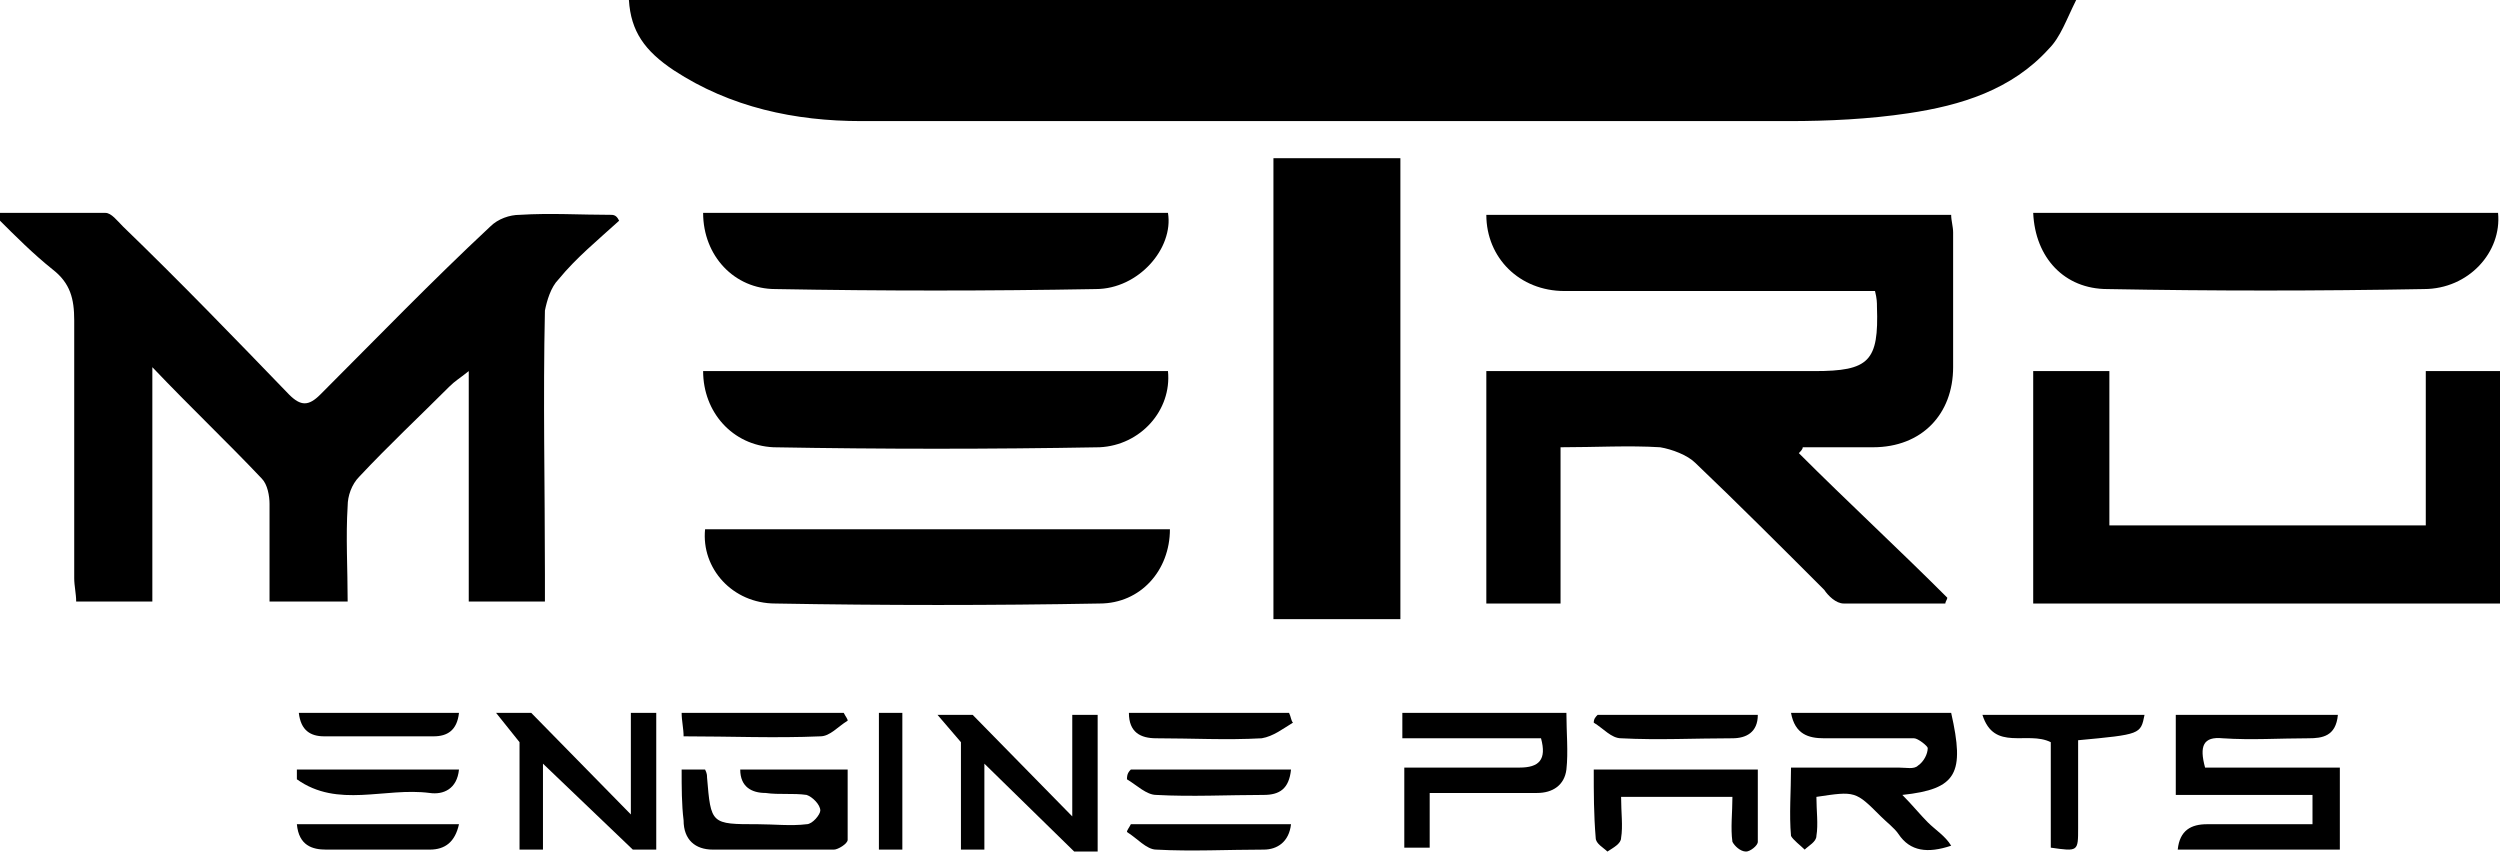 <?xml version="1.0" encoding="utf-8"?>
<!-- Generator: Adobe Illustrator 24.0.2, SVG Export Plug-In . SVG Version: 6.00 Build 0)  -->
<svg version="1.1" id="Слой_1" xmlns="http://www.w3.org/2000/svg" xmlns:xlink="http://www.w3.org/1999/xlink" x="0px" y="0px"
	 viewBox="0 0 128 44" style="enable-background:new 0 0 128 44;" xml:space="preserve">
<g>
	<path d="M32.2,0c24.6,0,49.2,0,74.1,0c-0.5,1-0.8,1.9-1.4,2.5c-1.9,2.1-4.5,2.9-7.2,3.3c-2,0.3-4.1,0.4-6.1,0.4
		c-9.2,0-18.4,0-27.6,0c-6.6,0-13.3,0-19.9,0c-3.4,0-6.7-0.7-9.6-2.6C33,2.6,32.3,1.6,32.2,0z"/>
	<path d="M31.7,11.3c-1.1,1-2.2,1.9-3.1,3c-0.4,0.4-0.6,1.1-0.7,1.6c-0.1,4.5,0,9,0,13.5c0,0.4,0,0.9,0,1.4c-1.3,0-2.5,0-3.9,0
		c0-3.8,0-7.7,0-11.8c-0.5,0.4-0.7,0.5-1,0.8c-1.5,1.5-3.1,3-4.6,4.6c-0.4,0.4-0.6,1-0.6,1.5c-0.1,1.6,0,3.2,0,4.9c-1.3,0-2.5,0-4,0
		c0-1.7,0-3.3,0-5c0-0.4-0.1-1-0.4-1.3c-1.7-1.8-3.6-3.6-5.6-5.7c0,4.2,0,8.1,0,12c-1.4,0-2.6,0-3.9,0c0-0.4-0.1-0.8-0.1-1.2
		c0-4.4,0-8.8,0-13.2c0-1.1-0.2-1.9-1.1-2.6c-1-0.8-1.9-1.7-2.8-2.6c0-0.1,0.1-0.2,0.1-0.3c1.8,0,3.6,0,5.4,0c0.3,0,0.6,0.4,0.9,0.7
		c2.9,2.8,5.7,5.7,8.5,8.6c0.6,0.6,1,0.6,1.6,0c2.9-2.9,5.7-5.8,8.7-8.6c0.4-0.4,1-0.6,1.5-0.6c1.6-0.1,3.1,0,4.7,0
		C31.5,11,31.6,11.1,31.7,11.3z"/>
	<path d="M92.1,23.2c2.5,2.5,5.1,4.9,7.6,7.4c0,0.1-0.1,0.2-0.1,0.3c-1.7,0-3.5,0-5.2,0c-0.4,0-0.8-0.4-1-0.7
		c-2.2-2.2-4.4-4.4-6.6-6.5c-0.4-0.4-1.2-0.7-1.8-0.8c-1.6-0.1-3.3,0-5.1,0c0,2.7,0,5.3,0,8c-1.3,0-2.5,0-3.8,0c0-4,0-7.9,0-11.9
		c0.4,0,0.8,0,1.1,0c5.2,0,10.4,0,15.7,0c2.8,0,3.3-0.5,3.2-3.3c0-0.2,0-0.4-0.1-0.8c-0.4,0-0.8,0-1.2,0c-4.9,0-9.8,0-14.7,0
		c-2.3,0-4-1.7-4-3.9c7.9,0,15.8,0,23.8,0c0,0.3,0.1,0.6,0.1,0.9c0,2.3,0,4.6,0,6.9c0,2.4-1.6,4.1-4.1,4.1c-1.2,0-2.4,0-3.6,0
		C92.3,23,92.2,23.1,92.1,23.2z"/>
	<path d="M128,30.9c-8,0-15.9,0-23.9,0c0-4,0-7.9,0-11.9c1.2,0,2.5,0,3.9,0c0,2.6,0,5.2,0,7.9c5.5,0,10.8,0,16.2,0
		c0-2.7,0-5.3,0-7.9c1.3,0,2.6,0,3.8,0C128,22.9,128,26.8,128,30.9z"/>
	<path d="M36.1,27.1c7.9,0,15.9,0,23.8,0c0,2.1-1.5,3.8-3.6,3.8c-5.5,0.1-11,0.1-16.6,0C37.5,30.9,35.9,29.1,36.1,27.1z"/>
	<path d="M36,19c8,0,15.9,0,23.8,0c0.2,2-1.4,3.8-3.5,3.9c-5.6,0.1-11.1,0.1-16.7,0C37.5,22.8,36,21.1,36,19z"/>
	<path d="M36,10.9c8,0,15.9,0,23.8,0c0.3,1.8-1.5,3.9-3.7,3.9c-5.5,0.1-10.9,0.1-16.4,0C37.6,14.8,36,13.1,36,10.9z"/>
	<path d="M104.1,10.9c7.9,0,15.9,0,23.8,0c0.2,2-1.5,3.9-3.8,3.9c-5.4,0.1-10.8,0.1-16.2,0C105.7,14.8,104.2,13.2,104.1,10.9z"/>
	<path d="M112.9,39.3c2.3,0,4.5,0,6.9,0c0,1.5,0,2.8,0,4.2c-2.8,0-5.5,0-8.3,0c0.1-1,0.7-1.3,1.5-1.3c1.4,0,2.7,0,4.1,0
		c0.4,0,0.8,0,1.3,0c0-0.6,0-1,0-1.5c-2.3,0-4.6,0-7,0c0-1.4,0-2.7,0-4.1c2.8,0,5.5,0,8.3,0c-0.1,1.1-0.8,1.2-1.5,1.2
		c-1.5,0-2.9,0.1-4.4,0C112.8,37.7,112.6,38.2,112.9,39.3z"/>
	<path d="M91.7,36.5c2.8,0,5.5,0,8.2,0c0.7,3.1,0.3,3.9-2.5,4.2c0.5,0.5,0.9,1,1.3,1.4c0.4,0.4,0.9,0.7,1.2,1.2
		c-1.2,0.4-2.1,0.3-2.7-0.6c-0.2-0.3-0.6-0.6-0.9-0.9c-1.3-1.3-1.3-1.3-3.3-1c0,0.7,0.1,1.4,0,2c0,0.3-0.4,0.5-0.6,0.7
		c-0.2-0.2-0.6-0.5-0.7-0.7c-0.1-1.1,0-2.3,0-3.5c1.9,0,3.7,0,5.5,0c0.4,0,0.8,0.1,1-0.1c0.3-0.2,0.5-0.6,0.5-0.9
		c0-0.1-0.5-0.5-0.7-0.5c-1.5,0-3.1,0-4.6,0C92.6,37.8,91.9,37.6,91.7,36.5z"/>
	<path d="M50.4,39.1c0,0,0,3.1,0,4.4c-0.5,0-1.2,0-1.2,0l0-5.5L48,36.6h1.8l5.1,5.2c0,0,0-3.6,0-5.2c0.5,0,0.7,0,1.3,0
		c0,2.2,0,7,0,7h-1.2L50.4,39.1z"/>
	<path d="M71.8,37.8c0-0.5,0-0.9,0-1.3c2.8,0,5.5,0,8.4,0c0,1,0.1,2,0,2.9c-0.1,0.8-0.7,1.2-1.5,1.2c-1.4,0-2.8,0-4.2,0
		c-0.4,0-0.8,0-1.3,0c0,1,0,1.9,0,2.8c-0.5,0-0.9,0-1.3,0c0-1.3,0-2.7,0-4.1c2,0,3.9,0,5.9,0c1,0,1.4-0.4,1.1-1.5
		C76.5,37.8,74.2,37.8,71.8,37.8z"/>
	<path d="M34.9,39.4c0.5,0,0.8,0,1.2,0c0.1,0.2,0.1,0.3,0.1,0.4c0.2,2.4,0.2,2.4,2.6,2.4c0.8,0,1.7,0.1,2.5,0c0.3,0,0.7-0.5,0.7-0.7
		c0-0.3-0.4-0.7-0.7-0.8c-0.7-0.1-1.4,0-2.1-0.1c-0.7,0-1.3-0.3-1.3-1.2c1.8,0,3.6,0,5.5,0c0,1.2,0,2.4,0,3.6c0,0.2-0.5,0.5-0.7,0.5
		c-2.1,0-4.1,0-6.2,0c-0.9,0-1.5-0.5-1.5-1.5C34.9,41.2,34.9,40.3,34.9,39.4z"/>
	<path d="M81.6,39.4c2.9,0,5.6,0,8.4,0c0,1.3,0,2.5,0,3.7c0,0.2-0.4,0.5-0.6,0.5c-0.3,0-0.6-0.3-0.7-0.5c-0.1-0.7,0-1.5,0-2.3
		c-2,0-3.8,0-5.7,0c0,0.8,0.1,1.5,0,2.1c0,0.3-0.4,0.5-0.7,0.7c-0.2-0.2-0.6-0.4-0.6-0.7C81.6,41.7,81.6,40.6,81.6,39.4z"/>
	<path d="M106.4,37.9c0,1.5,0,3,0,4.5c0,1.2,0,1.2-1.4,1c0-1.8,0-3.6,0-5.4c-1.2-0.6-2.9,0.5-3.5-1.4c2.9,0,5.6,0,8.3,0
		C109.6,37.6,109.6,37.6,106.4,37.9z"/>
	<path d="M57.9,42.2c2.7,0,5.4,0,8.2,0c-0.1,0.9-0.7,1.3-1.4,1.3c-1.8,0-3.7,0.1-5.5,0c-0.5,0-1-0.6-1.5-0.9
		C57.7,42.5,57.8,42.4,57.9,42.2z"/>
	<path d="M15.2,42.2c2.8,0,5.5,0,8.3,0c-0.2,0.9-0.7,1.3-1.5,1.3c-1.8,0-3.5,0-5.3,0C16,43.5,15.3,43.3,15.2,42.2z"/>
	<path d="M45,36.5c0.4,0,0.8,0,1.2,0c0,2.3,0,7,0,7H45C45,43.5,45,38.9,45,36.5z"/>
	<path d="M43.4,36.9c-0.5,0.3-0.9,0.8-1.4,0.8c-2.3,0.1-4.6,0-7,0c0-0.4-0.1-0.8-0.1-1.2c2.8,0,5.6,0,8.3,0
		C43.3,36.7,43.4,36.8,43.4,36.9z"/>
	<path d="M66.2,37c-0.5,0.3-1,0.7-1.6,0.8c-1.8,0.1-3.6,0-5.4,0c-0.8,0-1.4-0.3-1.4-1.3c2.8,0,5.5,0,8.2,0
		C66.1,36.7,66.1,36.9,66.2,37z"/>
	<path d="M23.5,39.4c-0.1,1-0.8,1.3-1.5,1.2c-2.3-0.3-4.7,0.8-6.8-0.7c0-0.2,0-0.3,0-0.5C17.9,39.4,20.6,39.4,23.5,39.4z"/>
	<path d="M57.9,39.4c2.7,0,5.4,0,8.2,0c-0.1,1-0.6,1.3-1.4,1.3c-1.8,0-3.7,0.1-5.5,0c-0.5,0-1-0.5-1.5-0.8
		C57.7,39.6,57.8,39.5,57.9,39.4z"/>
	<path d="M23.5,36.5c-0.1,0.9-0.6,1.2-1.3,1.2c-1.9,0-3.8,0-5.6,0c-0.7,0-1.2-0.3-1.3-1.2C18,36.5,20.7,36.5,23.5,36.5z"/>
	<path d="M81.8,36.6c2.7,0,5.4,0,8.2,0c0,0.9-0.6,1.2-1.3,1.2c-1.9,0-3.8,0.1-5.7,0c-0.5,0-0.9-0.5-1.4-0.8
		C81.6,36.8,81.7,36.7,81.8,36.6z"/>
</g>
<rect x="65.2" y="8.1" width="6.5" height="23.6"/>
<path d="M27.8,39.1c0,0,0,3.1,0,4.4c-0.5,0-1.2,0-1.2,0l0-5.5l-1.2-1.5h1.8l5.1,5.2c0,0,0-3.6,0-5.2c0.5,0,0.7,0,1.3,0
	c0,2.2,0,7,0,7h-1.2L27.8,39.1z"/>
</svg>
